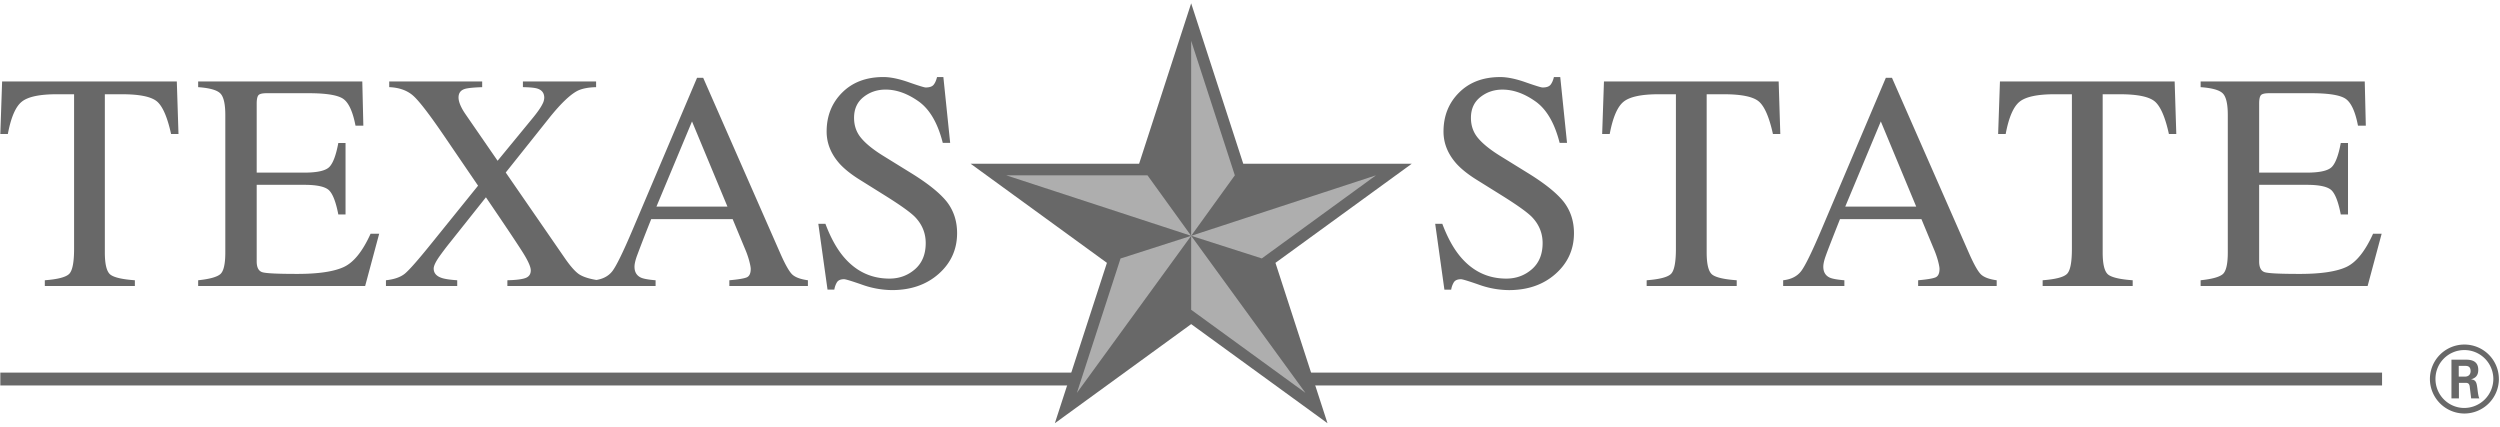 <svg xmlns="http://www.w3.org/2000/svg" width="164" height="28"><g fill="none" fill-rule="nonzero"><path fill="#686868" d="M.021 24.443v.842h70.15l.273-.842H.021M156.263 24.443v.842H86.112l-.273-.842h70.424M161.294 24.707h.395c.323 0 .383-.227.383-.36 0-.346-.24-.346-.37-.346h-.408v.706Zm-.48-1.114h.875c.299 0 .885 0 .885.671 0 .468-.298.563-.479.623.348.024.372.253.42.576.024.204.06.55.131.67h-.538c-.013-.12-.096-.766-.096-.802-.035-.144-.084-.216-.264-.216h-.443v1.018h-.49v-2.54Zm-1.047 1.265c0 1.054.85 1.904 1.892 1.904a1.913 1.913 0 0 0 1.904-1.904 1.899 1.899 0 0 0-1.904-1.894c-1.03 0-1.892.828-1.892 1.894Zm4.16.006a2.269 2.269 0 0 1-2.262 2.263 2.27 2.27 0 0 1-2.263-2.263 2.261 2.261 0 1 1 4.524 0ZM.14 5.342h11.459l.11 3.447h-.486c-.238-1.083-.54-1.789-.905-2.116-.367-.326-1.136-.49-2.31-.49h-1.13v10.379c0 .782.123 1.266.367 1.455.244.186.778.309 1.603.368v.376H2.94v-.376c.858-.065 1.392-.206 1.604-.423.21-.217.316-.762.316-1.638V6.183H3.722c-1.122 0-1.885.162-2.29.486-.407.323-.712 1.03-.917 2.12H.021l.118-3.447M13 18.385c.745-.078 1.228-.212 1.45-.399.22-.187.33-.661.33-1.424v-9.02c0-.721-.108-1.192-.326-1.413-.218-.221-.702-.358-1.455-.411v-.376h10.767l.069 2.902h-.514c-.172-.894-.43-1.473-.772-1.735-.343-.264-1.109-.394-2.296-.394h-2.759c-.298 0-.481.046-.55.143-.07.095-.105.275-.105.539v4.527h3.127c.864 0 1.415-.128 1.652-.385.238-.255.429-.775.575-1.557h.474v4.685h-.474c-.152-.786-.347-1.306-.585-1.56-.237-.254-.785-.382-1.642-.382h-3.127v5.022c0 .403.127.64.381.714.255.073 1.016.108 2.285.108 1.374 0 2.389-.15 3.042-.45.654-.3 1.241-1.029 1.763-2.185h.564l-.92 3.427H12.999v-.376M25.318 18.385c.542-.059.954-.202 1.236-.43.28-.229.84-.861 1.679-1.9l3.128-3.874-2.22-3.256c-.967-1.419-1.646-2.301-2.038-2.648-.394-.346-.916-.533-1.57-.56v-.375h6.098v.376c-.588.02-.97.06-1.147.119-.269.085-.404.272-.404.562 0 .184.066.405.197.661.065.133.158.284.276.455l2.09 3.031 2.274-2.767c.334-.403.56-.727.678-.972a.907.907 0 0 0 .108-.395c0-.297-.144-.495-.432-.595-.177-.06-.5-.092-.968-.1v-.375h4.801v.376c-.54.013-.96.1-1.257.258-.468.257-1.049.813-1.741 1.666l-2.93 3.676 3.84 5.564c.41.6.752.981 1.025 1.143.273.161.673.281 1.2.36v.376h-5.957v-.376c.572-.013.972-.063 1.197-.15.225-.086.338-.253.338-.499 0-.212-.15-.566-.45-1.058-.301-.493-1.132-1.738-2.492-3.735l-2.378 2.99a18.5 18.5 0 0 0-.726.965c-.216.322-.323.562-.323.719 0 .289.168.492.509.61.203.073.547.126 1.035.158v.376h-4.676v-.376"/><path fill="#686868" d="m47.72 13.552-2.324-5.586-2.333 5.586h4.656Zm-8.729 5.21v-.377c.52-.059.912-.255 1.173-.59.26-.332.707-1.245 1.34-2.737l4.222-9.954h.403l5.05 11.498c.335.762.604 1.234.805 1.415.202.18.54.303 1.015.368v.376h-5.154v-.376c.592-.052.975-.117 1.146-.192.171-.076.257-.261.257-.557 0-.098-.034-.273-.099-.523a5.713 5.713 0 0 0-.277-.789l-.81-1.95H42.72a98.359 98.359 0 0 0-.943 2.429c-.103.292-.154.524-.154.696 0 .34.139.577.416.709.17.08.494.138.968.177v.376H38.99ZM54.147 14.68c.342.912.745 1.638 1.205 2.18.804.945 1.802 1.416 2.995 1.416.646 0 1.203-.204 1.675-.613.47-.41.705-.982.705-1.715 0-.66-.236-1.234-.71-1.723-.31-.31-.962-.775-1.956-1.396l-1.728-1.08c-.52-.33-.936-.663-1.246-1-.573-.64-.86-1.346-.86-2.119 0-1.024.34-1.876 1.018-2.555.68-.68 1.581-1.021 2.702-1.021.462 0 1.018.114 1.667.342.65.228 1.022.342 1.113.342.251 0 .424-.06.52-.179.096-.118.17-.287.223-.505h.415l.446 4.318h-.485c-.33-1.3-.86-2.208-1.588-2.723-.73-.515-1.45-.772-2.162-.772-.555 0-1.038.163-1.45.49-.412.326-.619.78-.619 1.361 0 .522.158.967.475 1.338.315.376.806.769 1.472 1.178l1.78 1.1c1.114.686 1.899 1.316 2.357 1.89.45.582.675 1.269.675 2.06 0 1.063-.4 1.952-1.202 2.666-.802.713-1.826 1.07-3.073 1.07a5.965 5.965 0 0 1-1.964-.357c-.683-.238-1.074-.357-1.173-.357-.237 0-.397.073-.48.218-.082.145-.137.3-.163.465h-.445l-.604-4.318h.465M94.615 14.68c.343.912.744 1.638 1.205 2.18.804.945 1.802 1.416 2.994 1.416.646 0 1.204-.204 1.676-.613.47-.41.706-.982.706-1.715 0-.66-.237-1.234-.711-1.723-.309-.31-.961-.775-1.955-1.396L96.8 11.75c-.52-.33-.936-.663-1.246-1-.573-.64-.86-1.346-.86-2.119 0-1.024.339-1.876 1.019-2.555.679-.68 1.58-1.021 2.701-1.021.462 0 1.018.114 1.667.342.65.228 1.021.342 1.114.342.25 0 .424-.06.52-.179.094-.118.17-.287.222-.505h.416l.444 4.318h-.484c-.33-1.3-.859-2.208-1.589-2.723-.728-.515-1.45-.772-2.161-.772-.555 0-1.038.163-1.45.49-.412.326-.619.78-.619 1.361 0 .522.158.967.474 1.338.316.376.807.769 1.472 1.178l1.78 1.1c1.114.686 1.9 1.316 2.357 1.89.45.582.676 1.269.676 2.06 0 1.063-.401 1.952-1.203 2.666-.8.713-1.825 1.07-3.072 1.07a5.953 5.953 0 0 1-1.964-.357c-.683-.238-1.074-.357-1.172-.357-.238 0-.398.073-.48.218-.084.145-.138.3-.165.465h-.444l-.604-4.318h.465M105.22 5.342h11.46l.108 3.447h-.484c-.238-1.083-.54-1.789-.906-2.116-.366-.326-1.136-.49-2.31-.49h-1.13v10.379c0 .782.123 1.266.368 1.455.244.186.777.309 1.603.368v.376h-5.908v-.376c.857-.065 1.392-.206 1.603-.423.21-.217.316-.762.316-1.638V6.183h-1.137c-1.122 0-1.885.162-2.291.486-.406.323-.71 1.03-.915 2.12h-.495l.118-3.447M125.703 13.552l-2.321-5.586-2.333 5.586h4.654Zm-8.728 5.21v-.377c.522-.059.912-.255 1.173-.59.26-.332.708-1.245 1.341-2.737l4.222-9.954h.403l5.049 11.498c.337.762.605 1.234.806 1.415.201.18.54.303 1.014.368v.376h-5.153v-.376c.593-.052.974-.117 1.146-.192.171-.076.256-.261.256-.557 0-.098-.033-.273-.099-.523a5.771 5.771 0 0 0-.277-.789l-.81-1.95h-5.342c-.526 1.327-.841 2.137-.942 2.429-.104.292-.153.524-.153.696 0 .34.138.577.415.709.17.08.494.138.967.177v.376h-4.016ZM131.197 5.342h11.46l.108 3.447h-.485c-.237-1.083-.539-1.789-.905-2.116-.367-.326-1.136-.49-2.31-.49h-1.129v10.379c0 .782.123 1.266.367 1.455.243.186.778.309 1.602.368v.376h-5.907v-.376c.857-.065 1.392-.206 1.603-.423.212-.217.316-.762.316-1.638V6.183h-1.138c-1.12 0-1.884.162-2.29.486-.406.323-.712 1.03-.916 2.12h-.495l.119-3.447M144.361 18.385c.746-.078 1.23-.212 1.45-.399.22-.187.332-.661.332-1.424v-9.02c0-.721-.109-1.192-.327-1.413-.218-.221-.703-.358-1.455-.411v-.376h10.766l.07 2.902h-.514c-.17-.894-.43-1.473-.772-1.735-.343-.264-1.109-.394-2.296-.394h-2.759c-.298 0-.482.046-.551.143-.07.095-.105.275-.105.539v4.527h3.127c.865 0 1.416-.128 1.653-.385.238-.255.43-.775.574-1.557h.475v4.685h-.475c-.151-.786-.347-1.306-.583-1.56-.239-.254-.786-.382-1.644-.382H148.2v5.022c0 .403.127.64.382.714.255.073 1.016.108 2.285.108 1.374 0 2.388-.15 3.042-.45.654-.3 1.242-1.029 1.764-2.185h.563l-.92 3.427h-10.955v-.376"/><path fill="#AEAEAE" d="M91.398 11.013H81.271l-3.13-9.64-3.128 9.64H64.886l8.193 5.957-.009.024-3.121 9.615.032-.024 8.16-5.934 8.16 5.934.033.024-3.121-9.615-.008-.024 8.14-5.92.053-.037"/><path fill="#686868" d="m82.775 16.953-4.634-1.484 7.493 10.301-7.493-5.449V15.47l-7.497 10.304 2.863-8.817 4.634-1.487-12.13-3.968h9.265l2.865 3.968V2.679l2.864 8.822-2.864 3.968L90.264 11.5l-7.489 5.452Zm-1.2-6.213h-.018L78.141.218 74.726 10.74H63.672l8.942 6.503-3.416 10.521 8.943-6.502 8.908 6.476.035.026-3.406-10.495-.009-.026 8.885-6.46.058-.043H81.575Z"/></g></svg>